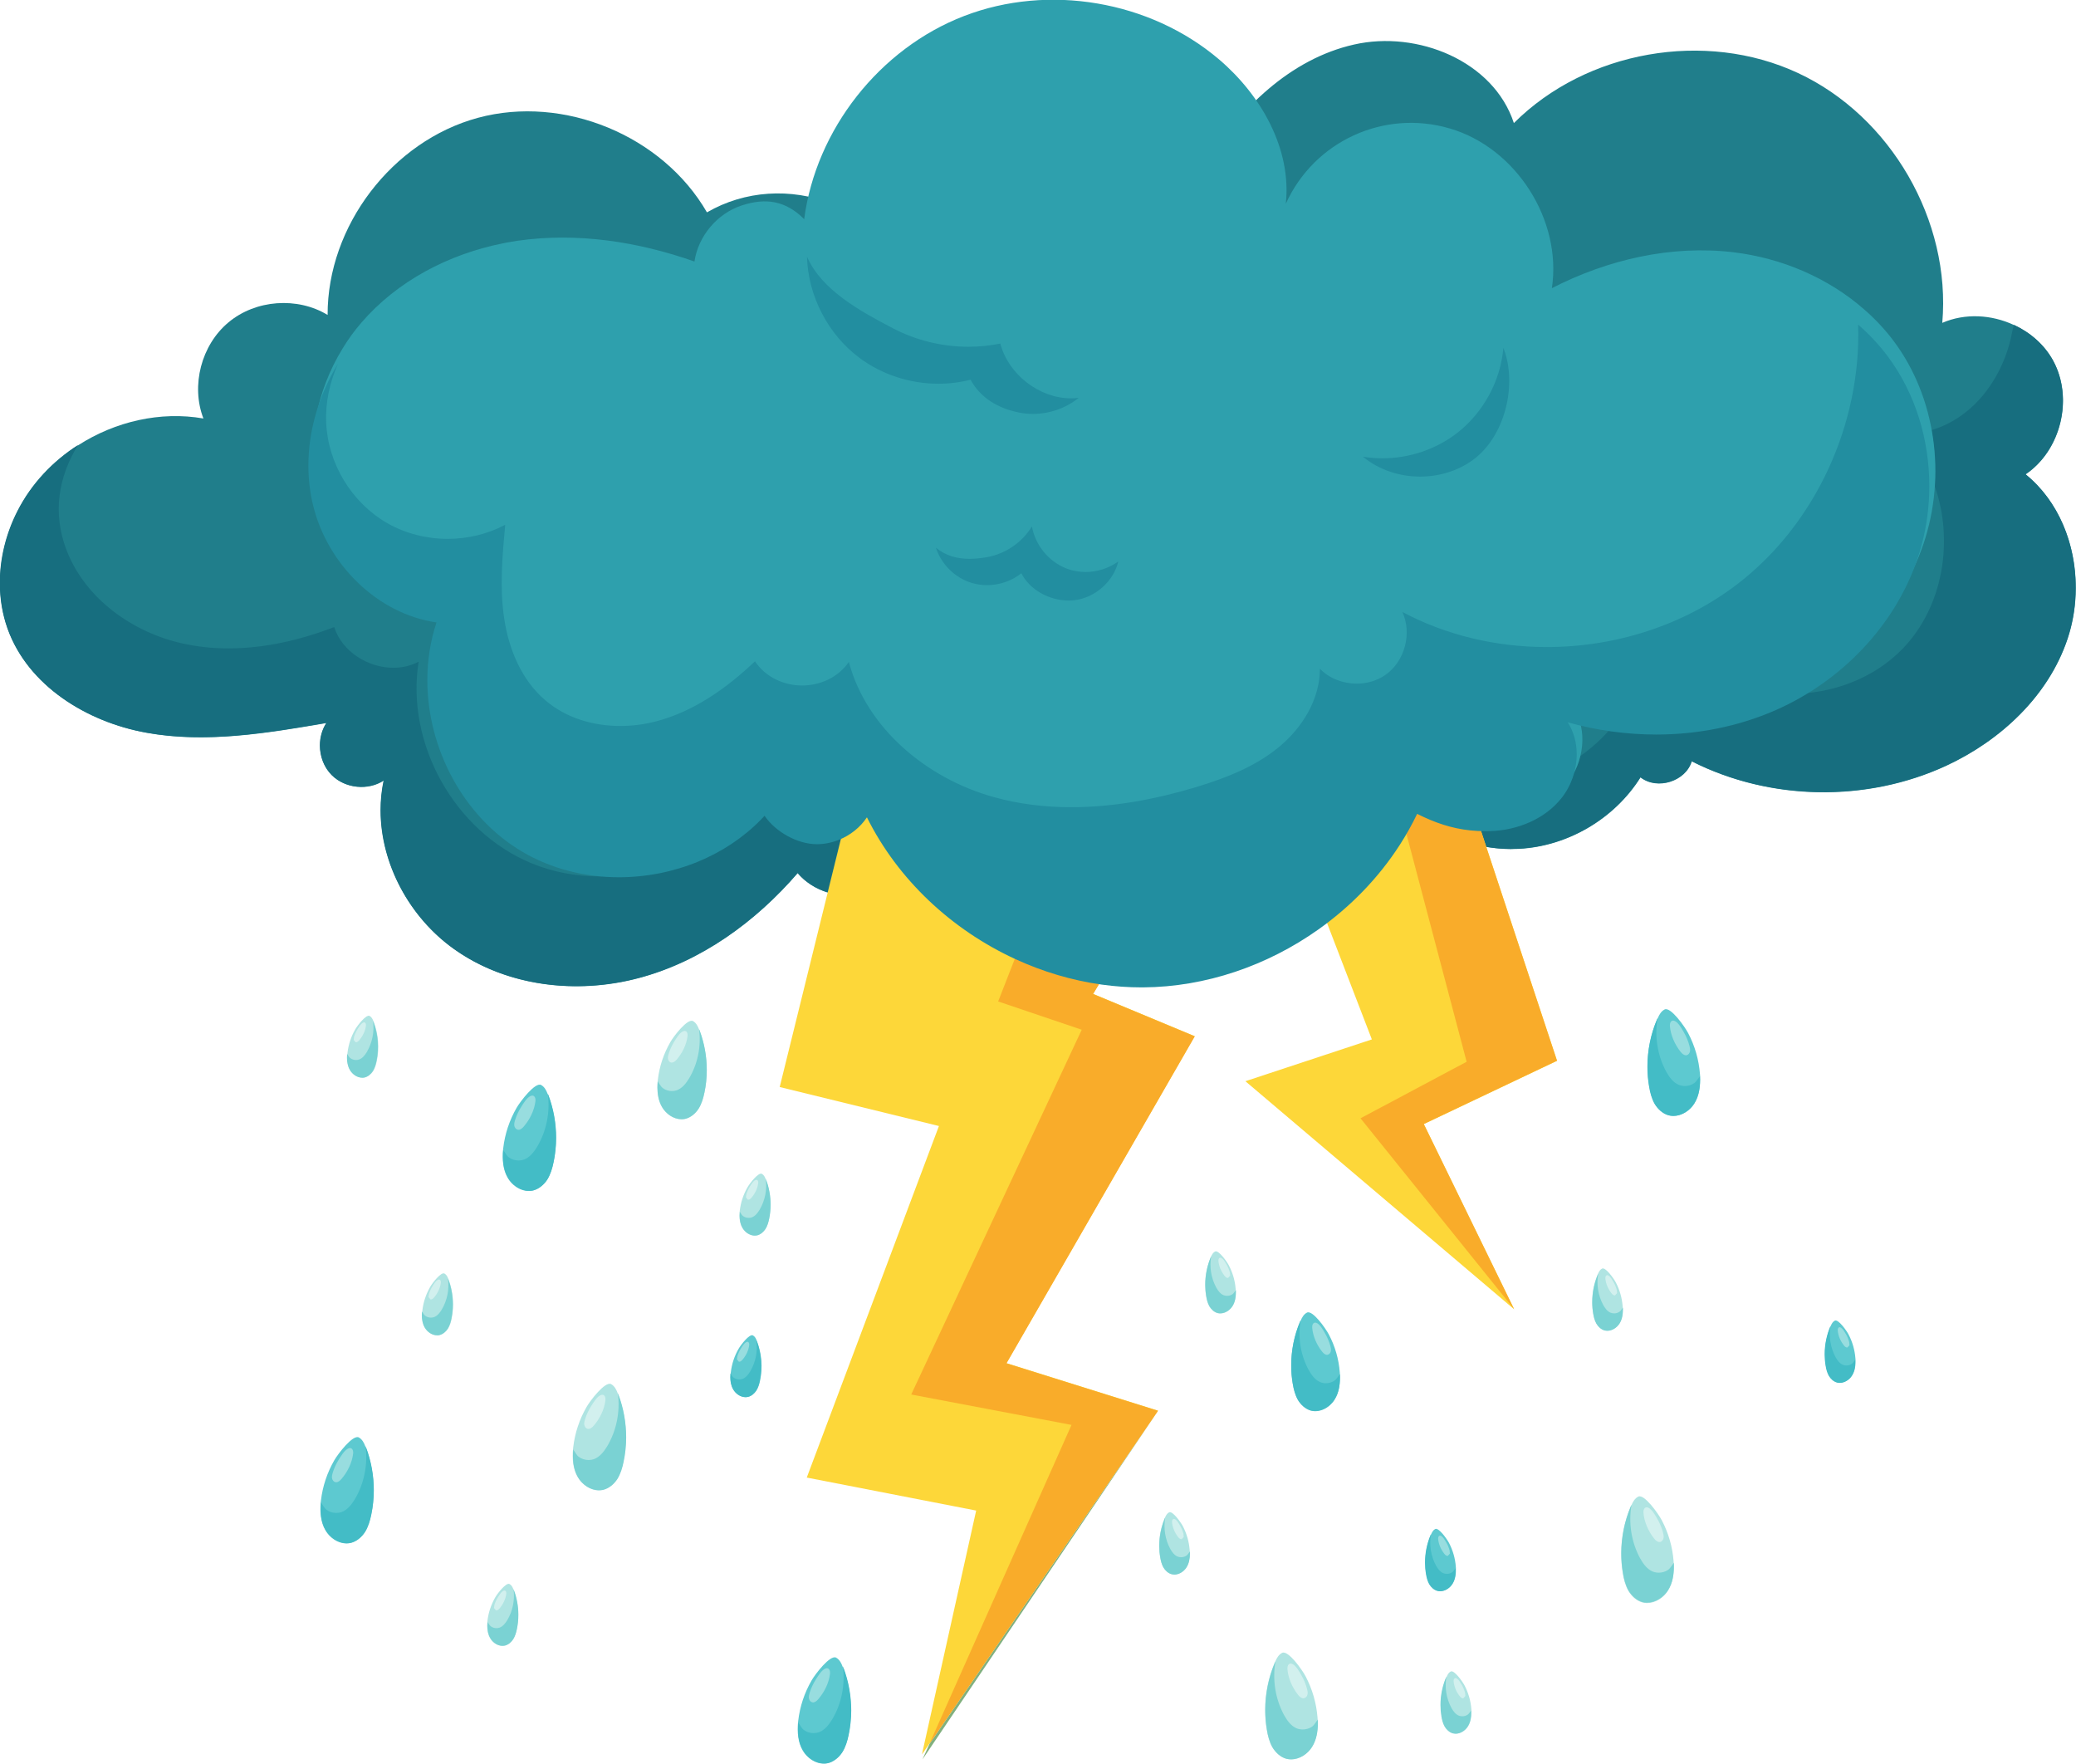 <?xml version="1.0" encoding="UTF-8"?>
<!-- Created with Inkscape (http://www.inkscape.org/) -->
<svg width="51.017mm" height="43.335mm" version="1.1" viewBox="0 0 51.017 43.335" xmlns="http://www.w3.org/2000/svg">
 <g transform="translate(-130.97 -103.19)">
  <g stroke-width=".035">
   <path d="m181.78 118.89c-0.469 1.403-1.643 2.497-2.986 3.119-1.956 0.902-4.323 0.863-6.249-0.11-0.15 0.495-0.851 0.713-1.259 0.393-0.639 1.018-1.787 1.694-2.986 1.756-1.021 0.054-1.999-0.334-2.76-1.001-0.551-0.486-1.23-0.752-1.841-1.168-0.529-0.362-1.026-0.772-1.482-1.222-0.138-0.135-0.274-0.277-0.407-0.421-1.131-1.233-1.985-2.723-2.443-4.332-0.829-2.896-0.374-6.133 1.222-8.689 0.848-1.36 2.089-2.576 3.653-2.93 1.561-0.356 3.433 0.404 3.931 1.929 1.782-1.779 4.702-2.293 6.982-1.23 2.282 1.063 3.764 3.631 3.546 6.139 0.56-0.243 1.213-0.204 1.764 0.054 0.401 0.186 0.746 0.486 0.959 0.873 0.506 0.922 0.198 2.208-0.676 2.797 1.151 0.933 1.502 2.641 1.032 4.043" fill="#207e8b"/>
   <path d="m168.11 124.05c-0.211 0-0.419-0.018-0.624-0.054l-0.253-0.764c0.123 0.013 0.25 0.02 0.381 0.02 0.037 0 0.074-7.9e-4 0.112-2e-3 0.664-0.02 1.34-0.291 1.753-0.812 0.155-0.195 0.266-0.427 0.325-0.67 0.376-0.264 0.707-0.589 0.968-0.961 0.343 0.045 0.689 0.067 1.035 0.067 1.015 0 2.027-0.196 2.954-0.606 0.022-0.01 0.044-0.019 0.066-0.03 0.048 2e-3 0.095 2e-3 0.143 2e-3 1.023 0 2.048-0.376 2.761-1.114 0.994-1.034 1.257-2.654 0.783-3.996 8e-3 -0.121 0.012-0.243 0.012-0.364 2.7e-4 -0.338-0.03-0.676-0.089-1.008 1.062-0.315 1.783-1.327 1.983-2.422 0.011-0.059 0.025-0.113 0.042-0.164 0.401 0.186 0.746 0.486 0.959 0.873 0.165 0.301 0.243 0.64 0.244 0.981 7.9e-4 0.706-0.331 1.419-0.92 1.815 0.821 0.665 1.235 1.724 1.234 2.785 0 0.427-0.067 0.855-0.202 1.258-0.469 1.403-1.643 2.497-2.986 3.119-0.939 0.433-1.973 0.649-3.007 0.649-1.12 0-2.241-0.254-3.242-0.76-0.102 0.335-0.456 0.544-0.801 0.544-0.164 0-0.326-0.047-0.458-0.15-0.639 1.018-1.787 1.694-2.986 1.756-0.063 4e-3 -0.126 5e-3 -0.188 5e-3" fill="#176e7f"/>
   <path d="m165.96 130.81 2.221 4.552-6.606-5.605 3.108-1.027-2.331-6.051 2.7-0.825 1.575-0.479 2.608 7.881-3.274 1.555" fill="#fdd739"/>
   <path d="m168.18 135.36-3.776-4.692 2.608-1.389-1.503-5.688c0.158-0.245 0.301-0.5 0.427-0.763 0.441 0.222 0.851 0.358 1.304 0.406l1.992 6.019-3.274 1.555 2.221 4.552" fill="#f9ac2a"/>
   <path d="m155.18 116.61c-0.129 1.507-0.443 2.879-0.918 4.233-0.268 0.764-0.585 1.522-0.948 2.296 0.217 0.696-0.117 1.522-0.755 1.873-0.641 0.351-1.515 0.188-1.985-0.368-1.033 1.198-2.374 2.173-3.904 2.579-1.53 0.409-3.252 0.207-4.54-0.712-1.29-0.918-2.055-2.594-1.726-4.142-0.387 0.255-0.952 0.197-1.279-0.132-0.329-0.329-0.385-0.894-0.129-1.281-1.464 0.251-2.966 0.504-4.428 0.239-1.464-0.263-2.905-1.155-3.407-2.552-0.336-0.938-0.209-2.012 0.246-2.898 0.338-0.662 0.862-1.218 1.488-1.617 0.904-0.58 2.014-0.84 3.074-0.655-0.312-0.811-0.051-1.807 0.616-2.362 0.667-0.558 1.693-0.633 2.436-0.182-7e-3 -2.185 1.588-4.274 3.694-4.844 2.107-0.57 4.538 0.434 5.628 2.323 0.933-0.541 2.061-0.606 3.064-0.217 1.539 0.602 2.684 1.988 3.264 3.534 0.58 1.544 0.651 3.239 0.509 4.886" fill="#207e8b"/>
   <path d="m145.13 127.42c-1.071 0-2.137-0.293-3.006-0.913-1.089-0.775-1.803-2.088-1.803-3.411 0-0.245 0.025-0.49 0.076-0.732-0.163 0.107-0.356 0.159-0.55 0.159-0.269 0-0.539-0.1-0.728-0.291-0.19-0.19-0.289-0.459-0.289-0.727 0-0.195 0.053-0.391 0.16-0.554-1.022 0.175-2.064 0.352-3.097 0.352-0.446 0-0.89-0.033-1.331-0.113-1.464-0.263-2.905-1.155-3.407-2.552-0.128-0.359-0.189-0.738-0.19-1.119-1e-3 -0.614 0.155-1.232 0.436-1.779 0.338-0.662 0.862-1.218 1.488-1.617-0.477 0.769-0.64 1.666-0.28 2.594 0.458 1.181 1.61 2.009 2.847 2.284 0.372 0.083 0.75 0.121 1.13 0.121 0.883 0 1.771-0.205 2.597-0.525 0.192 0.605 0.83 1.001 1.454 1.001 0.215 0 0.428-0.047 0.621-0.149-0.321 2.012 0.882 4.167 2.764 4.949 0.532 0.221 1.104 0.327 1.678 0.327 0.895 0 1.794-0.256 2.554-0.728 0.574-0.238 1.102-0.585 1.537-1.031 0.064 0.016 0.127 0.029 0.191 0.041 0.291 0.329 0.76 0.565 1.185 0.565h5e-3c0.185-1e-3 0.369-0.04 0.541-0.109l-0.408 1.653c-0.284-0.087-0.544-0.249-0.736-0.476-1.033 1.198-2.374 2.173-3.904 2.579-0.498 0.133-1.016 0.201-1.534 0.201" fill="#176e7f"/>
   <path d="m160.33 128.65-4.627 8.034 3.724 1.167-5.618 8.185-0.183 0.264 1.333-5.993-4.163-0.811 3.248-8.638-3.913-0.958 2.331-9.446 5.527 0.916 3.254 0.538-3.411 5.702 2.498 1.04" fill="#fdd739"/>
   <path d="m153.64 146.42 0.17-0.378 5.618-8.185-5.787 8.562" fill="#81b07e"/>
   <path d="m153.81 146.04 3.492-7.838-3.939-0.747 4.19-8.963-2.054-0.695s0.219-0.558 0.547-1.399c0.678 0.313 1.399 0.529 2.137 0.632l-0.35 0.585 2.498 1.04-4.627 8.034 3.724 1.167-5.618 8.185" fill="#f9ac2a"/>
   <path d="m178.24 116.55c-0.558 1.655-1.88 3.013-3.475 3.719-1.598 0.707-3.447 0.778-5.129 0.305 0.359 0.56 0.26 1.342-0.153 1.863-0.413 0.521-1.089 0.792-1.753 0.812-0.664 0.018-1.202-0.125-1.797-0.424-1.213 2.526-3.937 4.25-6.74 4.267-2.802 0.017-5.547-1.673-6.794-4.182-0.267 0.401-0.741 0.657-1.224 0.661-0.482 2e-3 -1.021-0.3-1.294-0.699-1.468 1.599-4.087 1.987-5.957 0.885-1.87-1.102-2.799-3.58-2.112-5.64-1.46-0.212-2.679-1.433-3.032-2.866-0.293-1.18-0.031-2.454 0.607-3.494 0.135-0.223 0.289-0.436 0.459-0.633 0.884-1.03 2.154-1.691 3.49-1.956l0.08-0.017c0.088-0.016 0.176-0.031 0.266-0.044 1.46-0.212 2.963 0.019 4.354 0.509 0.093-0.626 0.56-1.18 1.16-1.377 0.6-0.198 1.091-0.113 1.536 0.337 0.289-2.203 1.854-4.193 3.929-4.992 2.074-0.8 4.568-0.377 6.263 1.063 1.034 0.878 1.79 2.2 1.644 3.55 0.699-1.541 2.416-2.328 4.037-1.848 1.623 0.478 2.753 2.249 2.502 3.922 1.368-0.703 2.935-1.065 4.464-0.882 1.175 0.141 2.322 0.624 3.21 1.404 0.265 0.229 0.508 0.489 0.722 0.772 1.047 1.398 1.296 3.327 0.738 4.983" fill="#2ea0ad"/>
  </g>
  <g transform="matrix(.265 0 0 .265 12.846 36.327)" fill="#228ea0">
   <path transform="matrix(.133 0 0 -.133 0 666.67)" d="m4147.4 2427.1c-9.25 0-18.46 0.66-27.6 1.92-20.91 2.91-41.37 9.04-60.58 17.91-44.08 20.36-81.61 55.18-103.24 98.72-4.66-7.01-11.56-12.45-19.37-15.63-4.86-1.97-10.08-3.06-15.33-3.1h-0.13c-13.61 0-28.84 8.54-36.55 19.81-0.81-0.88-1.63-1.75-2.47-2.61-12.33-12.66-27.29-22.47-43.57-29.23-17.49-7.26-36.52-11.01-55.5-11.01-23.54 0-46.99 5.77-67.32 17.75-41.21 24.27-66.29 72.13-66.27 119.67 0 13.62 2.06 27.21 6.4 40.22-41.4 6.02-75.95 40.62-85.96 81.24-2.29 9.21-3.38 18.63-3.39 28.05-0.01 24.79 7.5 49.63 20.61 70.98-5.71-12.86-8.76-26.76-8.2-40.83 1.14-28.58 17.79-56.02 42.65-70.24 12.73-7.27 27.42-10.92 42.1-10.92 13.9 0 27.81 3.27 40.08 9.83-1.98-21.68-3.95-43.63-0.74-65.16 3.17-21.53 12.09-43 28.65-57.17 14.34-12.32 33.27-17.96 52.32-17.96 8.37 0 16.77 1.09 24.81 3.18 26.36 6.85 49.4 23.14 69.11 41.91 7.58-11.23 20.23-16.86 32.88-16.86 12.47 0 24.94 5.46 32.58 16.4 12.46-46.43 54.43-81.14 100.71-94.11 17.75-4.98 36.02-7.15 54.39-7.15 29.52 0 59.29 5.6 87.65 14.21 20.33 6.22 40.62 14.11 57.01 27.65 16.45 13.49 28.69 33.41 28.69 54.68 6.62-6.84 16.15-10.39 25.64-10.39 7.02 0 14.01 1.94 19.81 5.93 13.64 9.33 18.99 29 12.03 44.04 30.87-16.42 65.74-24.46 100.66-24.46 47.6 0 95.29 14.94 133.05 43.97 54.79 42.12 86.28 111.95 84.11 180.79 7.51-6.48 14.41-13.85 20.48-21.89 19.42-25.93 29.15-58.31 29.13-90.74 0-3.44-0.12-6.88-0.34-10.32-0.88-13.67-3.51-27.23-7.88-40.2-15.82-46.9-53.28-85.4-98.51-105.42-26.29-11.62-54.98-17.18-83.75-17.18-20.79 0-41.62 2.9-61.63 8.52 4.26-6.64 6.24-14.37 6.26-22.2 0.02-10.91-3.78-22.01-10.61-30.62-11.72-14.78-30.87-22.46-49.7-23.03-1.07-0.03-2.12-0.05-3.17-0.05-3.72 0-7.31 0.19-10.81 0.56-12.84 1.36-24.46 5.22-36.97 11.52-3.58-7.46-7.64-14.69-12.11-21.63-14.87-23.08-34.38-43.12-56.84-59.02-35.55-25.19-78.48-40.04-122.11-40.32-0.38-0.01-0.77-0.01-1.16-0.01"/>
   <path transform="matrix(.133 0 0 -.133 0 666.67)" d="m4071.7 2826.9c-3.19 0-6.39 0.3-9.54 0.93-14.41 2.87-26.93 9.99-33.91 22.93-7.32-1.89-14.86-2.82-22.41-2.82-19.74 0-39.52 6.34-55.31 18.21-21.83 16.42-35.6 43.09-36.35 70.4 10.19-23.46 37.6-38.32 60.29-50.13 16.07-8.37 34.2-12.7 52.32-12.7 7.45 0 14.9 0.73 22.2 2.22 5.61-21.52 27.17-38.18 49.25-38.18 1.79 0 3.59 0.11 5.38 0.34-8.93-7.26-20.43-11.2-31.92-11.2"/>
   <path transform="matrix(.133 0 0 -.133 0 666.67)" d="m4341.7 2783.2c-14.36 0-28.73 4.65-39.89 13.88 4.51-0.76 9.08-1.13 13.65-1.13 18.61 0 37.23 6.19 51.96 17.6 18.34 14.21 30.36 36.3 32.33 59.41 10.07-25.71 1.02-62.05-21.36-78.24-10.64-7.7-23.66-11.52-36.69-11.52"/>
   <path transform="matrix(.133 0 0 -.133 0 666.67)" d="m4096.6 2696.8c-13.26 0-27.01 7.29-32.96 19.02-6.71-5.4-15.33-8.3-23.93-8.3-3.56 0-7.13 0.5-10.55 1.52-11.66 3.49-21.36 12.98-25.09 24.58 6.95-5.71 14.92-7.75 23.42-7.75 3.9 0 7.91 0.43 11.98 1.13 12.94 2.21 24.76 10.27 31.56 21.5 2.23-12.83 11.41-24.22 23.47-29.13 4.45-1.81 9.19-2.68 13.92-2.68 8.1 0 16.2 2.56 22.85 7.38-3.44-14.09-16.25-25.39-30.65-27.04-1.33-0.16-2.67-0.23-4.02-0.23"/>
  </g>
  <g stroke-width=".035">
   <path d="m148.28 130.04c-0.028 0.138-0.069 0.275-0.143 0.394-0.076 0.117-0.191 0.216-0.325 0.249-0.226 0.05-0.462-0.092-0.576-0.295-0.107-0.186-0.122-0.412-0.104-0.625l5e-3 -0.048c0.038-0.323 0.143-0.635 0.305-0.917 0.081-0.143 0.424-0.592 0.559-0.518 0.076 0.043 0.117 0.122 0.147 0.203l0.013 0.028c0.183 0.485 0.226 1.024 0.119 1.53" fill="#afe4e2"/>
   <path d="m147.72 130.69c-0.195 0-0.385-0.13-0.483-0.305-0.083-0.144-0.11-0.311-0.111-0.479 0-0.049 2e-3 -0.098 6e-3 -0.146 0.043 0.059 0.079 0.132 0.125 0.165 0.064 0.049 0.144 0.074 0.225 0.074 0.042 0 0.084-7e-3 0.123-0.021 0.13-0.048 0.224-0.168 0.297-0.287 0.216-0.361 0.303-0.795 0.247-1.212l0.013 0.028c0.117 0.311 0.177 0.644 0.177 0.976-2.7e-4 0.186-0.019 0.372-0.058 0.554-0.028 0.138-0.069 0.275-0.143 0.394-0.076 0.117-0.191 0.216-0.325 0.249-0.031 7e-3 -0.062 0.01-0.093 0.01" fill="#7ad2d3"/>
   <path d="m147.48 129.3c-7e-3 0-0.013-7.9e-4 -0.02-2e-3 -0.041-0.01-0.068-0.05-0.074-0.091-7e-3 -0.041 4e-3 -0.083 0.016-0.123 0.034-0.11 0.083-0.215 0.145-0.313 0.048-0.075 0.117-0.191 0.198-0.235 0.019-0.01 0.036-0.015 0.051-0.015 0.054 0 0.078 0.064 0.07 0.126-0.024 0.21-0.129 0.418-0.266 0.578-0.032 0.037-0.074 0.074-0.121 0.074" fill="#d2f0ee"/>
   <path d="m149.87 133.14c-0.018 0.086-0.043 0.173-0.09 0.248-0.048 0.073-0.12 0.136-0.205 0.157-0.143 0.032-0.291-0.058-0.363-0.186-0.067-0.116-0.077-0.259-0.065-0.393l3e-3 -0.03c0.024-0.203 0.089-0.4 0.192-0.577 0.051-0.089 0.267-0.372 0.351-0.326 0.048 0.027 0.074 0.076 0.093 0.128l8e-3 0.018c0.115 0.305 0.142 0.644 0.075 0.962" fill="#afe4e2"/>
   <path d="m149.52 133.55c-0.123 0-0.242-0.082-0.304-0.192-0.052-0.09-0.07-0.195-0.07-0.301 0-0.031 1e-3 -0.062 4e-3 -0.092 0.027 0.037 0.049 0.083 0.078 0.104 0.04 0.03 0.091 0.046 0.141 0.046 0.026 0 0.053-4e-3 0.078-0.013 0.081-0.03 0.14-0.105 0.187-0.181 0.136-0.227 0.19-0.5 0.155-0.762l8e-3 0.018c0.074 0.195 0.111 0.405 0.111 0.614-2.6e-4 0.117-0.012 0.234-0.036 0.348-0.018 0.086-0.043 0.173-0.09 0.248-0.048 0.073-0.12 0.136-0.205 0.157-0.02 4e-3 -0.04 6e-3 -0.059 6e-3" fill="#7ad2d3"/>
   <path d="m149.36 132.67c-4e-3 0-8e-3 -2.6e-4 -0.012-1e-3l-0.047-0.058 0.01-0.077c0.021-0.069 0.053-0.136 0.091-0.197 0.03-0.047 0.074-0.12 0.125-0.148 0.012-6e-3 0.023-9e-3 0.032-9e-3 0.035 0 0.049 0.04 0.044 0.079-0.015 0.132-0.081 0.263-0.167 0.363-0.02 0.023-0.047 0.047-0.076 0.047" fill="#d2f0ee"/>
   <path d="m143.67 143.22c-0.018 0.086-0.043 0.173-0.09 0.248-0.048 0.074-0.12 0.136-0.205 0.157-0.142 0.032-0.291-0.058-0.363-0.186-0.067-0.117-0.076-0.259-0.066-0.393l3e-3 -0.031c0.024-0.203 0.09-0.399 0.192-0.577 0.051-0.09 0.267-0.372 0.352-0.326 0.048 0.027 0.073 0.076 0.093 0.128l8e-3 0.018c0.115 0.305 0.142 0.644 0.075 0.962" fill="#afe4e2"/>
   <path d="m143.32 143.63c-0.122 0-0.242-0.082-0.303-0.192-0.052-0.09-0.069-0.196-0.07-0.301 0-0.031 1e-3 -0.062 4e-3 -0.092 0.027 0.036 0.05 0.083 0.078 0.104 0.04 0.031 0.091 0.047 0.141 0.047 0.026 0 0.053-4e-3 0.078-0.013 0.082-0.031 0.14-0.106 0.187-0.181 0.136-0.227 0.19-0.5 0.155-0.762l8e-3 0.018c0.074 0.195 0.111 0.405 0.111 0.613 0 0.117-0.012 0.234-0.036 0.348-0.018 0.086-0.043 0.172-0.09 0.248-0.048 0.074-0.12 0.136-0.205 0.157-0.02 4e-3 -0.04 6e-3 -0.059 6e-3" fill="#7ad2d3"/>
   <path d="m143.17 142.76c-4e-3 0-8e-3 -2.7e-4 -0.013-1e-3l-0.047-0.057 0.01-0.077c0.021-0.069 0.052-0.135 0.091-0.196 0.031-0.047 0.074-0.12 0.125-0.148 0.012-7e-3 0.023-0.01 0.032-0.01 0.034 0 0.049 0.04 0.044 0.079-0.015 0.132-0.082 0.263-0.167 0.363-0.02 0.023-0.047 0.047-0.076 0.047" fill="#d2f0ee"/>
   <path d="m140.23 129.26c-0.017 0.086-0.043 0.172-0.089 0.248-0.048 0.073-0.12 0.136-0.205 0.157-0.142 0.032-0.291-0.058-0.363-0.186-0.067-0.117-0.077-0.259-0.066-0.393l3e-3 -0.03c0.024-0.203 0.089-0.4 0.192-0.577 0.051-0.09 0.267-0.372 0.352-0.326 0.048 0.028 0.073 0.077 0.093 0.128l8e-3 0.018c0.115 0.305 0.142 0.644 0.075 0.962" fill="#afe4e2"/>
   <path d="m139.87 129.67c-0.123 0-0.242-0.082-0.304-0.192-0.052-0.09-0.07-0.196-0.07-0.301 0-0.031 1e-3 -0.062 4e-3 -0.092 0.027 0.037 0.049 0.083 0.078 0.104 0.04 0.031 0.091 0.047 0.141 0.047 0.026 0 0.053-4e-3 0.077-0.013 0.082-0.03 0.141-0.105 0.187-0.181 0.135-0.227 0.19-0.5 0.155-0.762l8e-3 0.018c0.074 0.195 0.111 0.405 0.111 0.613 0 0.117-0.012 0.234-0.036 0.349-0.017 0.086-0.043 0.173-0.089 0.248-0.048 0.073-0.12 0.136-0.205 0.157-0.019 4e-3 -0.039 6e-3 -0.059 6e-3" fill="#7ad2d3"/>
   <path d="m139.72 128.8c-4e-3 0-8e-3 -2.6e-4 -0.012-1e-3l-0.047-0.057 0.01-0.077c0.021-0.069 0.053-0.135 0.091-0.196 0.031-0.047 0.074-0.12 0.125-0.148 0.012-7e-3 0.023-0.01 0.032-0.01 0.034 0 0.049 0.04 0.044 0.079-0.015 0.132-0.081 0.264-0.167 0.363-0.02 0.023-0.047 0.047-0.076 0.047" fill="#d2f0ee"/>
   <path d="m142.07 135.59c-0.017 0.086-0.043 0.173-0.09 0.248-0.048 0.073-0.12 0.135-0.205 0.156-0.142 0.032-0.291-0.058-0.363-0.185-0.067-0.117-0.077-0.259-0.065-0.393l3e-3 -0.03c0.024-0.203 0.09-0.399 0.192-0.577 0.051-0.09 0.267-0.373 0.351-0.326 0.048 0.027 0.074 0.076 0.093 0.128l8e-3 0.018c0.115 0.305 0.142 0.644 0.075 0.962" fill="#afe4e2"/>
   <path d="m141.71 136c-0.123 0-0.242-0.082-0.304-0.192-0.052-0.09-0.07-0.196-0.07-0.301 0-0.031 1e-3 -0.062 4e-3 -0.092 0.027 0.037 0.049 0.083 0.078 0.104 0.04 0.031 0.091 0.047 0.141 0.047 0.026 0 0.053-4e-3 0.078-0.013 0.082-0.03 0.141-0.105 0.187-0.181 0.136-0.227 0.19-0.5 0.155-0.762l8e-3 0.018c0.074 0.195 0.111 0.405 0.111 0.614 0 0.117-0.012 0.234-0.036 0.349-0.017 0.086-0.043 0.172-0.09 0.248-0.048 0.073-0.12 0.135-0.205 0.156-0.019 5e-3 -0.04 7e-3 -0.059 7e-3" fill="#7ad2d3"/>
   <path d="m141.56 135.12c-4e-3 0-8e-3 -8e-4 -0.012-2e-3l-0.047-0.057 0.01-0.077c0.021-0.069 0.053-0.135 0.091-0.196 0.03-0.048 0.074-0.12 0.124-0.148 0.012-7e-3 0.023-0.01 0.033-0.01 0.034 0 0.049 0.04 0.044 0.079-0.015 0.132-0.081 0.264-0.167 0.363-0.02 0.023-0.047 0.047-0.076 0.047" fill="#d2f0ee"/>
   <path d="m149.65 137.11c-0.018 0.086-0.043 0.173-0.09 0.248-0.048 0.073-0.12 0.136-0.205 0.156-0.143 0.032-0.291-0.058-0.363-0.185-0.067-0.116-0.077-0.259-0.065-0.393l3e-3 -0.03c0.024-0.203 0.089-0.4 0.192-0.577 0.051-0.09 0.267-0.373 0.352-0.326 0.048 0.027 0.074 0.077 0.092 0.128l8e-3 0.017c0.115 0.305 0.142 0.645 0.075 0.962" fill="#5dc9d0"/>
   <path d="m149.29 137.52c-0.123 0-0.242-0.082-0.304-0.192-0.052-0.09-0.07-0.195-0.07-0.301 0-0.031 1e-3 -0.062 4e-3 -0.092 0.027 0.037 0.049 0.083 0.078 0.104 0.04 0.03 0.091 0.046 0.141 0.046 0.026 0 0.053-4e-3 0.078-0.013 0.081-0.03 0.14-0.105 0.187-0.181 0.136-0.227 0.19-0.5 0.155-0.762l8e-3 0.017c0.074 0.196 0.111 0.405 0.111 0.614-2.6e-4 0.117-0.012 0.234-0.036 0.349-0.018 0.086-0.043 0.172-0.09 0.248-0.048 0.073-0.12 0.136-0.205 0.156-0.02 5e-3 -0.04 7e-3 -0.059 7e-3" fill="#43bcc6"/>
   <path d="m149.14 136.65c-4e-3 0-8e-3 -2.6e-4 -0.013-1e-3l-0.047-0.057 0.01-0.077c0.021-0.069 0.053-0.135 0.091-0.197 0.03-0.048 0.074-0.12 0.125-0.148 0.012-7e-3 0.023-0.01 0.032-0.01 0.034 0 0.049 0.04 0.044 0.079-0.015 0.132-0.081 0.264-0.167 0.363-0.02 0.023-0.047 0.047-0.076 0.047" fill="#98dddf"/>
   <path d="m144.57 131.75c-0.03 0.148-0.074 0.296-0.153 0.425-0.082 0.126-0.206 0.233-0.351 0.269-0.244 0.055-0.499-0.099-0.623-0.319-0.115-0.2-0.132-0.444-0.112-0.674l6e-3 -0.052c0.041-0.348 0.153-0.685 0.329-0.99 0.088-0.153 0.458-0.639 0.603-0.559 0.083 0.047 0.126 0.132 0.159 0.219l0.014 0.03c0.198 0.524 0.244 1.105 0.129 1.651" fill="#5dc9d0"/>
   <path d="m143.97 132.45c-0.211 0-0.415-0.14-0.521-0.329-0.089-0.155-0.119-0.335-0.119-0.516-2.6e-4 -0.053 2e-3 -0.106 7e-3 -0.158 0.047 0.064 0.085 0.143 0.134 0.178 0.068 0.053 0.155 0.08 0.242 0.08 0.045 0 0.09-7e-3 0.133-0.022 0.14-0.052 0.242-0.181 0.321-0.31 0.233-0.389 0.326-0.858 0.265-1.308l0.014 0.03c0.127 0.335 0.191 0.695 0.191 1.053-2.6e-4 0.201-0.021 0.402-0.062 0.598-0.03 0.148-0.074 0.296-0.153 0.425-0.082 0.126-0.206 0.233-0.351 0.269-0.034 7e-3 -0.067 0.011-0.101 0.011" fill="#43bcc6"/>
   <path d="m143.71 130.95c-7e-3 0-0.014-1e-3 -0.021-3e-3 -0.044-0.011-0.073-0.054-0.08-0.098-7e-3 -0.044 4e-3 -0.09 0.017-0.132 0.037-0.119 0.09-0.232 0.157-0.337 0.052-0.082 0.127-0.206 0.214-0.254 0.021-0.011 0.039-0.016 0.055-0.016 0.059 0 0.084 0.068 0.076 0.136-0.026 0.227-0.139 0.452-0.286 0.624-0.034 0.04-0.08 0.081-0.131 0.081" fill="#98dddf"/>
   <path d="m140.09 140.41c-0.03 0.148-0.074 0.296-0.153 0.425-0.082 0.126-0.206 0.233-0.351 0.268-0.244 0.055-0.499-0.099-0.623-0.318-0.115-0.2-0.132-0.444-0.112-0.674l6e-3 -0.052c0.041-0.348 0.153-0.685 0.329-0.99 0.088-0.153 0.458-0.639 0.603-0.559 0.083 0.047 0.126 0.132 0.159 0.219l0.013 0.03c0.198 0.524 0.244 1.105 0.129 1.651" fill="#5dc9d0"/>
   <path d="m139.49 141.11c-0.211 0-0.415-0.14-0.521-0.329-0.089-0.155-0.119-0.336-0.119-0.516 0-0.053 3e-3 -0.106 7e-3 -0.158 0.047 0.063 0.085 0.142 0.134 0.178 0.069 0.053 0.155 0.08 0.242 0.08 0.045 0 0.09-7e-3 0.133-0.022 0.14-0.052 0.242-0.181 0.321-0.31 0.233-0.389 0.326-0.858 0.266-1.308l0.013 0.03c0.127 0.335 0.191 0.695 0.191 1.053-2.6e-4 0.201-0.021 0.402-0.062 0.598-0.03 0.148-0.074 0.296-0.153 0.425-0.082 0.126-0.206 0.233-0.351 0.268-0.034 8e-3 -0.067 0.011-0.101 0.011" fill="#43bcc6"/>
   <path d="m139.23 139.61c-7e-3 0-0.014-7.9e-4 -0.021-2e-3 -0.044-0.011-0.073-0.054-0.08-0.098-7e-3 -0.044 4e-3 -0.09 0.017-0.132 0.037-0.119 0.09-0.232 0.157-0.337 0.052-0.082 0.127-0.206 0.214-0.254 0.021-0.011 0.039-0.016 0.055-0.016 0.059 0 0.084 0.068 0.076 0.136-0.026 0.226-0.139 0.452-0.286 0.623-0.034 0.04-0.08 0.081-0.131 0.081" fill="#98dddf"/>
   <path d="m146.29 139.1c-0.03 0.148-0.074 0.296-0.153 0.425-0.082 0.126-0.206 0.233-0.351 0.268-0.244 0.055-0.499-0.098-0.623-0.318-0.115-0.2-0.132-0.444-0.112-0.674l6e-3 -0.052c0.041-0.349 0.153-0.686 0.329-0.99 0.088-0.154 0.458-0.639 0.603-0.559 0.083 0.047 0.126 0.132 0.159 0.219l0.013 0.03c0.198 0.524 0.244 1.105 0.129 1.651" fill="#afe4e2"/>
   <path d="m145.69 139.81c-0.211 0-0.414-0.14-0.521-0.329-0.089-0.155-0.119-0.336-0.119-0.516 0-0.053 3e-3 -0.106 7e-3 -0.158 0.047 0.063 0.085 0.143 0.134 0.178 0.069 0.052 0.156 0.08 0.243 0.08 0.045 0 0.09-7e-3 0.133-0.022 0.14-0.053 0.242-0.181 0.321-0.31 0.233-0.389 0.326-0.858 0.266-1.308l0.013 0.03c0.127 0.335 0.191 0.695 0.191 1.053-2.7e-4 0.201-0.021 0.402-0.062 0.598-0.03 0.148-0.074 0.296-0.153 0.425-0.082 0.126-0.206 0.233-0.351 0.268-0.034 8e-3 -0.068 0.011-0.101 0.011" fill="#7ad2d3"/>
   <path d="m145.43 138.3c-7e-3 0-0.014-8e-4 -0.021-2e-3 -0.044-0.011-0.073-0.054-0.08-0.098-7e-3 -0.044 4e-3 -0.089 0.017-0.132 0.037-0.119 0.09-0.232 0.157-0.337 0.052-0.082 0.127-0.206 0.214-0.254 0.021-0.011 0.039-0.016 0.055-0.016 0.059 0 0.084 0.068 0.076 0.136-0.026 0.226-0.139 0.452-0.286 0.623-0.034 0.04-0.08 0.081-0.131 0.081" fill="#d2f0ee"/>
   <path d="m151.82 145.82c-0.03 0.148-0.074 0.296-0.154 0.425-0.082 0.126-0.206 0.233-0.351 0.269-0.244 0.055-0.499-0.099-0.622-0.318-0.115-0.2-0.132-0.444-0.113-0.674l6e-3 -0.052c0.041-0.349 0.153-0.686 0.329-0.99 0.088-0.154 0.458-0.639 0.603-0.559 0.083 0.047 0.126 0.132 0.159 0.219l0.014 0.03c0.197 0.524 0.244 1.105 0.129 1.651" fill="#5dc9d0"/>
   <path d="m151.22 146.52c-0.211 0-0.414-0.14-0.521-0.329-0.089-0.155-0.119-0.336-0.119-0.516 0-0.053 2e-3 -0.106 7e-3 -0.158 0.047 0.063 0.085 0.143 0.134 0.178 0.069 0.053 0.156 0.08 0.243 0.08 0.045 0 0.09-7e-3 0.133-0.022 0.14-0.052 0.241-0.181 0.321-0.31 0.233-0.389 0.326-0.858 0.266-1.308l0.014 0.03c0.126 0.335 0.191 0.695 0.191 1.053 0 0.201-0.021 0.402-0.062 0.598-0.03 0.148-0.074 0.296-0.154 0.425-0.082 0.126-0.206 0.233-0.351 0.269-0.034 7e-3 -0.067 0.011-0.101 0.011" fill="#43bcc6"/>
   <path d="m150.95 145.02c-7e-3 0-0.014-8e-4 -0.021-2e-3 -0.043-0.011-0.073-0.054-0.08-0.098-7e-3 -0.044 4e-3 -0.089 0.017-0.132 0.036-0.119 0.089-0.232 0.157-0.337 0.052-0.082 0.126-0.206 0.213-0.254 0.021-0.011 0.039-0.016 0.055-0.016 0.059 0 0.084 0.068 0.076 0.136-0.026 0.226-0.139 0.452-0.287 0.623-0.034 0.04-0.08 0.081-0.131 0.081" fill="#98dddf"/>
   <path d="m162.74 137.19c0.022 0.138 0.058 0.277 0.126 0.399 0.072 0.12 0.182 0.223 0.315 0.262 0.224 0.06 0.466-0.073 0.588-0.272 0.114-0.181 0.138-0.406 0.129-0.62l-3e-3 -0.048c-0.025-0.324-0.116-0.641-0.268-0.929-0.075-0.145-0.4-0.609-0.538-0.54-0.078 0.04-0.122 0.117-0.155 0.197l-0.014 0.028c-0.203 0.478-0.267 1.014-0.181 1.524" fill="#5dc9d0"/>
   <path d="m163.29 137.86c-0.037 0-0.074-5e-3 -0.111-0.015-0.133-0.039-0.244-0.142-0.315-0.262-0.068-0.122-0.104-0.261-0.126-0.399-0.025-0.147-0.037-0.297-0.037-0.447 0-0.368 0.074-0.738 0.218-1.077l0.014-0.028c-0.073 0.414-4e-3 0.852 0.197 1.221 0.069 0.122 0.158 0.246 0.286 0.299 0.044 0.017 0.091 0.026 0.138 0.026 0.075 0 0.151-0.022 0.212-0.065 0.047-0.031 0.085-0.103 0.131-0.16 1e-3 0.026 2e-3 0.054 2e-3 0.08 0 0.189-0.031 0.382-0.131 0.54-0.102 0.166-0.288 0.286-0.477 0.286" fill="#43bcc6"/>
   <path d="m163.58 136.48c-0.048 0-0.09-0.041-0.121-0.08-0.13-0.164-0.226-0.377-0.242-0.588-5e-3 -0.061 0.02-0.123 0.073-0.123 0.015 0 0.033 5e-3 0.053 0.017 0.079 0.048 0.143 0.165 0.188 0.243 0.058 0.1 0.103 0.207 0.133 0.318 0.011 0.041 0.019 0.083 0.011 0.123-8e-3 0.041-0.037 0.08-0.078 0.088-6e-3 1e-3 -0.011 2e-3 -0.017 2e-3" fill="#98dddf"/>
   <path d="m160.61 135.04c0.014 0.087 0.036 0.174 0.079 0.251 0.045 0.075 0.114 0.14 0.198 0.165 0.141 0.037 0.293-0.046 0.37-0.171 0.072-0.114 0.087-0.255 0.081-0.39l-2e-3 -0.03c-0.015-0.204-0.073-0.403-0.168-0.584-0.048-0.092-0.252-0.383-0.338-0.34-0.049 0.025-0.076 0.074-0.098 0.124l-8e-3 0.017c-0.127 0.301-0.168 0.638-0.114 0.958" fill="#afe4e2"/>
   <path d="m160.96 135.46c-0.023 0-0.047-3e-3 -0.07-9e-3 -0.084-0.024-0.153-0.09-0.198-0.165-0.043-0.077-0.065-0.164-0.079-0.251-0.016-0.093-0.024-0.187-0.024-0.281 0-0.232 0.047-0.464 0.137-0.678l8e-3 -0.017c-0.045 0.261-2e-3 0.536 0.125 0.768 0.043 0.077 0.099 0.155 0.18 0.188 0.028 0.011 0.057 0.016 0.086 0.016 0.048 0 0.095-0.014 0.134-0.041 0.03-0.02 0.054-0.065 0.082-0.101 7.9e-4 0.017 1e-3 0.034 1e-3 0.051 0 0.119-0.02 0.24-0.082 0.339-0.064 0.104-0.181 0.18-0.3 0.18" fill="#7ad2d3"/>
   <path d="m161.14 134.59c-0.03 0-0.057-0.025-0.076-0.05-0.082-0.103-0.142-0.237-0.152-0.37-3e-3 -0.039 0.013-0.077 0.046-0.077 0.01 0 0.021 3e-3 0.034 0.011 0.05 0.03 0.09 0.104 0.119 0.153 0.036 0.063 0.065 0.13 0.083 0.2l7e-3 0.077-0.049 0.055c-4e-3 7.9e-4 -7e-3 1e-3 -0.01 1e-3" fill="#d2f0ee"/>
   <path d="m166.4 145.36c0.014 0.087 0.036 0.174 0.08 0.251 0.045 0.075 0.114 0.141 0.198 0.165 0.141 0.038 0.293-0.046 0.37-0.17 0.072-0.114 0.087-0.256 0.082-0.391l-2e-3 -0.03c-0.016-0.204-0.073-0.403-0.169-0.584-0.048-0.092-0.252-0.383-0.338-0.34-0.049 0.025-0.077 0.074-0.098 0.124l-9e-3 0.017c-0.127 0.3-0.168 0.637-0.114 0.958" fill="#afe4e2"/>
   <path d="m166.74 145.79c-0.023 0-0.047-3e-3 -0.07-9e-3 -0.084-0.024-0.153-0.09-0.198-0.165-0.043-0.077-0.066-0.164-0.08-0.251-0.015-0.093-0.023-0.187-0.023-0.281 0-0.232 0.047-0.464 0.137-0.677l9e-3 -0.017c-0.046 0.26-2e-3 0.535 0.124 0.768 0.043 0.077 0.1 0.154 0.18 0.188 0.028 0.011 0.058 0.016 0.087 0.016 0.048 0 0.095-0.014 0.133-0.041 0.03-0.02 0.054-0.065 0.083-0.101 7.9e-4 0.016 1e-3 0.032 1e-3 0.048 0 0.12-0.019 0.242-0.083 0.343-0.065 0.104-0.181 0.18-0.3 0.18" fill="#7ad2d3"/>
   <path d="m166.92 144.92c-0.03 0-0.057-0.025-0.076-0.05-0.082-0.103-0.143-0.237-0.152-0.37-3e-3 -0.038 0.013-0.077 0.046-0.077 0.01 0 0.021 3e-3 0.034 0.011 0.049 0.03 0.09 0.104 0.119 0.152 0.036 0.063 0.065 0.13 0.083 0.2l7e-3 0.077-0.049 0.055c-4e-3 8e-4 -7e-3 1e-3 -0.011 1e-3" fill="#d2f0ee"/>
   <path d="m175.84 136.74c0.014 0.087 0.036 0.174 0.079 0.251 0.045 0.075 0.115 0.14 0.198 0.165 0.141 0.038 0.293-0.045 0.37-0.171 0.072-0.114 0.087-0.255 0.081-0.39l-2e-3 -0.031c-0.016-0.204-0.073-0.403-0.168-0.584-0.047-0.091-0.252-0.383-0.338-0.34-0.049 0.025-0.076 0.074-0.098 0.124l-8e-3 0.017c-0.127 0.301-0.168 0.638-0.114 0.958" fill="#5dc9d0"/>
   <path d="m176.18 137.17c-0.023 0-0.047-3e-3 -0.07-9e-3 -0.084-0.024-0.153-0.089-0.198-0.165-0.043-0.077-0.065-0.164-0.079-0.251-0.016-0.092-0.023-0.187-0.023-0.281 0-0.231 0.047-0.464 0.137-0.677l8e-3 -0.017c-0.046 0.261-2e-3 0.536 0.124 0.768 0.043 0.077 0.1 0.155 0.18 0.188 0.028 0.011 0.058 0.016 0.087 0.016 0.048 0 0.095-0.014 0.133-0.041 0.029-0.02 0.054-0.065 0.082-0.101 8e-4 0.017 1e-3 0.034 1e-3 0.051 0 0.119-0.02 0.24-0.082 0.339-0.065 0.104-0.181 0.18-0.3 0.18" fill="#43bcc6"/>
   <path d="m176.36 136.3c-0.03 0-0.057-0.025-0.076-0.05-0.082-0.103-0.143-0.237-0.152-0.37-3e-3 -0.039 0.013-0.078 0.046-0.078 0.01 0 0.021 3e-3 0.033 0.011 0.05 0.03 0.09 0.104 0.119 0.153 0.037 0.062 0.065 0.13 0.083 0.2l7e-3 0.078-0.049 0.055c-4e-3 7.9e-4 -7e-3 1e-3 -0.01 1e-3" fill="#98dddf"/>
   <path d="m170.12 135.46c0.014 0.087 0.036 0.174 0.079 0.251 0.045 0.075 0.114 0.14 0.198 0.165 0.141 0.037 0.293-0.046 0.37-0.171 0.072-0.114 0.087-0.255 0.081-0.39l-2e-3 -0.03c-0.016-0.204-0.073-0.403-0.168-0.584-0.047-0.092-0.252-0.383-0.338-0.34-0.049 0.025-0.076 0.074-0.098 0.124l-8e-3 0.017c-0.127 0.301-0.168 0.638-0.114 0.958" fill="#afe4e2"/>
   <path d="m170.47 135.89c-0.023 0-0.047-3e-3 -0.07-9e-3 -0.084-0.024-0.153-0.089-0.198-0.165-0.043-0.077-0.065-0.164-0.079-0.251-0.016-0.092-0.024-0.187-0.023-0.281 0-0.232 0.047-0.464 0.137-0.678l8e-3 -0.017c-0.046 0.26-2e-3 0.536 0.125 0.768 0.043 0.077 0.099 0.155 0.18 0.188 0.028 0.011 0.057 0.017 0.087 0.017 0.047 0 0.095-0.014 0.133-0.041 0.03-0.019 0.054-0.065 0.082-0.101 7.9e-4 0.017 1e-3 0.034 1e-3 0.051 0 0.119-0.02 0.24-0.082 0.339-0.065 0.104-0.181 0.18-0.3 0.18" fill="#7ad2d3"/>
   <path d="m170.65 135.02c-0.03 0-0.056-0.025-0.076-0.05-0.082-0.103-0.143-0.237-0.153-0.37-3e-3 -0.039 0.013-0.077 0.046-0.077 0.01 0 0.021 3e-3 0.033 0.011 0.05 0.03 0.09 0.104 0.119 0.153 0.037 0.063 0.065 0.13 0.083 0.2l7e-3 0.077-0.049 0.055c-4e-3 8e-4 -7e-3 1e-3 -0.011 1e-3" fill="#d2f0ee"/>
   <path d="m159.48 141.45c0.014 0.087 0.036 0.174 0.079 0.251 0.045 0.075 0.115 0.14 0.198 0.164 0.141 0.038 0.293-0.045 0.37-0.17 0.072-0.114 0.087-0.256 0.081-0.39l-2e-3 -0.03c-0.016-0.204-0.073-0.403-0.168-0.585-0.048-0.091-0.252-0.383-0.338-0.34-0.049 0.025-0.076 0.074-0.098 0.124l-9e-3 0.017c-0.127 0.3-0.168 0.637-0.114 0.958" fill="#afe4e2"/>
   <path d="m159.83 141.88c-0.024 0-0.047-3e-3 -0.07-9e-3 -0.084-0.024-0.153-0.089-0.198-0.164-0.043-0.077-0.065-0.164-0.079-0.251-0.016-0.093-0.024-0.187-0.024-0.281 0-0.232 0.047-0.464 0.137-0.677l9e-3 -0.017c-0.046 0.26-2e-3 0.536 0.124 0.768 0.043 0.077 0.099 0.154 0.18 0.188 0.028 0.011 0.058 0.016 0.087 0.016 0.047 0 0.095-0.014 0.133-0.041 0.03-0.02 0.054-0.065 0.082-0.101 7.9e-4 0.017 1e-3 0.034 1e-3 0.05 0 0.119-0.019 0.24-0.082 0.34-0.064 0.104-0.181 0.18-0.3 0.18" fill="#7ad2d3"/>
   <path d="m160 141.01c-0.03 0-0.057-0.026-0.076-0.05-0.082-0.103-0.142-0.237-0.152-0.37-3e-3 -0.039 0.013-0.078 0.045-0.078 0.01 0 0.021 4e-3 0.034 0.011 0.05 0.03 0.09 0.104 0.119 0.153 0.037 0.062 0.065 0.13 0.083 0.2l7e-3 0.078-0.049 0.055c-4e-3 7.9e-4 -7e-3 1e-3 -0.01 1e-3" fill="#d2f0ee"/>
   <path d="m166.02 141.86c0.014 0.087 0.036 0.174 0.079 0.251 0.045 0.075 0.115 0.14 0.198 0.164 0.141 0.038 0.293-0.046 0.37-0.17 0.072-0.114 0.087-0.256 0.081-0.39l-2e-3 -0.03c-0.015-0.204-0.073-0.403-0.168-0.585-0.048-0.091-0.252-0.383-0.338-0.34-0.049 0.025-0.076 0.074-0.098 0.124l-9e-3 0.017c-0.127 0.3-0.168 0.638-0.114 0.958" fill="#5dc9d0"/>
   <path d="m166.36 142.29c-0.023 0-0.047-3e-3 -0.07-9e-3 -0.084-0.024-0.153-0.089-0.198-0.164-0.043-0.077-0.065-0.164-0.079-0.251-0.016-0.093-0.024-0.187-0.024-0.281 0-0.232 0.047-0.464 0.137-0.678l9e-3 -0.017c-0.045 0.26-2e-3 0.536 0.124 0.768 0.043 0.077 0.099 0.154 0.18 0.188 0.028 0.011 0.057 0.016 0.087 0.016 0.048 0 0.095-0.014 0.133-0.041 0.03-0.02 0.054-0.065 0.082-0.101 7.9e-4 0.017 1e-3 0.034 1e-3 0.05 2.7e-4 0.119-0.019 0.24-0.082 0.34-0.064 0.104-0.181 0.18-0.3 0.18" fill="#43bcc6"/>
   <path d="m166.54 141.42c-0.03 0-0.057-0.025-0.076-0.05-0.082-0.103-0.142-0.237-0.152-0.37-3e-3 -0.038 0.013-0.077 0.046-0.077 0.01 0 0.021 4e-3 0.033 0.011 0.05 0.03 0.09 0.104 0.119 0.153 0.037 0.062 0.065 0.13 0.083 0.2l7e-3 0.077-0.049 0.055c-4e-3 7.9e-4 -7e-3 1e-3 -0.011 1e-3" fill="#98dddf"/>
   <path d="m171.5 129.88c0.024 0.149 0.062 0.299 0.136 0.431 0.077 0.129 0.196 0.241 0.34 0.282 0.241 0.065 0.502-0.078 0.635-0.292 0.123-0.195 0.149-0.439 0.139-0.669l-4e-3 -0.053c-0.027-0.35-0.126-0.691-0.289-1.002-0.082-0.157-0.432-0.657-0.58-0.583-0.084 0.043-0.131 0.127-0.168 0.213l-0.015 0.03c-0.218 0.515-0.289 1.094-0.195 1.644" fill="#5dc9d0"/>
   <path d="m172.09 130.61c-0.04 0-0.08-5e-3 -0.12-0.016-0.144-0.041-0.263-0.153-0.34-0.282-0.074-0.132-0.112-0.282-0.136-0.431-0.027-0.159-0.04-0.32-0.04-0.482 0-0.397 0.08-0.796 0.236-1.162l0.015-0.03c-0.079 0.447-4e-3 0.919 0.213 1.318 0.074 0.132 0.171 0.265 0.308 0.322 0.048 0.019 0.098 0.028 0.149 0.028 0.082 0 0.163-0.024 0.229-0.07 0.05-0.034 0.092-0.111 0.141-0.172 1e-3 0.029 2e-3 0.058 2e-3 0.087-2.6e-4 0.204-0.034 0.412-0.141 0.582-0.11 0.179-0.311 0.308-0.515 0.308" fill="#43bcc6"/>
   <path d="m172.4 129.12c-0.051 0-0.097-0.044-0.131-0.086-0.14-0.177-0.244-0.407-0.262-0.634-5e-3 -0.066 0.022-0.133 0.079-0.133 0.017 0 0.036 6e-3 0.057 0.019 0.085 0.051 0.155 0.178 0.203 0.262 0.063 0.107 0.111 0.223 0.143 0.343 0.011 0.043 0.02 0.089 0.012 0.133-9e-3 0.044-0.041 0.086-0.084 0.095-6e-3 1e-3 -0.012 2e-3 -0.018 2e-3" fill="#98dddf"/>
   <path d="m170.85 141.85c0.024 0.149 0.062 0.299 0.137 0.431 0.077 0.129 0.196 0.241 0.34 0.283 0.241 0.065 0.502-0.078 0.635-0.293 0.123-0.195 0.149-0.438 0.139-0.669l-3e-3 -0.053c-0.027-0.35-0.126-0.691-0.289-1.002-0.082-0.157-0.432-0.657-0.58-0.583-0.084 0.043-0.131 0.127-0.168 0.213l-0.015 0.03c-0.218 0.515-0.289 1.094-0.195 1.644" fill="#afe4e2"/>
   <path d="m171.45 142.57c-0.04 0-0.08-5e-3 -0.12-0.016-0.144-0.042-0.263-0.153-0.34-0.283-0.074-0.132-0.113-0.282-0.137-0.431-0.027-0.159-0.04-0.32-0.04-0.482 0-0.398 0.08-0.796 0.236-1.162l0.015-0.03c-0.078 0.447-4e-3 0.919 0.213 1.317 0.074 0.132 0.17 0.265 0.308 0.322 0.048 0.019 0.098 0.028 0.149 0.028 0.082 0 0.163-0.024 0.229-0.07 0.051-0.034 0.092-0.111 0.141-0.173 1e-3 0.029 2e-3 0.058 2e-3 0.087 0 0.204-0.034 0.411-0.141 0.582-0.11 0.179-0.311 0.309-0.515 0.309" fill="#7ad2d3"/>
   <path d="m171.75 141.08c-0.052 0-0.098-0.044-0.131-0.086-0.14-0.177-0.244-0.407-0.262-0.635-5e-3 -0.066 0.022-0.133 0.079-0.133 0.017 0 0.036 6e-3 0.057 0.019 0.085 0.051 0.155 0.178 0.203 0.262 0.063 0.107 0.111 0.223 0.143 0.343 0.011 0.043 0.021 0.089 0.012 0.133-9e-3 0.044-0.04 0.086-0.084 0.095-6e-3 1e-3 -0.012 2e-3 -0.018 2e-3" fill="#d2f0ee"/>
   <path d="m162.1 145.69c0.024 0.149 0.062 0.299 0.136 0.431 0.077 0.129 0.196 0.241 0.34 0.283 0.242 0.065 0.503-0.079 0.635-0.293 0.123-0.195 0.149-0.438 0.14-0.67l-4e-3 -0.052c-0.027-0.35-0.126-0.691-0.289-1.003-0.081-0.157-0.431-0.657-0.58-0.583-0.084 0.043-0.131 0.126-0.168 0.212l-0.015 0.03c-0.218 0.515-0.288 1.094-0.195 1.644" fill="#afe4e2"/>
   <path d="m162.7 146.42c-0.04 0-0.08-5e-3 -0.12-0.015-0.144-0.041-0.262-0.153-0.34-0.283-0.074-0.132-0.112-0.282-0.136-0.431-0.027-0.159-0.04-0.32-0.04-0.482 0-0.398 0.08-0.796 0.235-1.162l0.015-0.03c-0.078 0.447-4e-3 0.919 0.213 1.318 0.074 0.132 0.17 0.265 0.308 0.323 0.048 0.019 0.098 0.028 0.149 0.028 0.082 0 0.163-0.024 0.229-0.07 0.051-0.034 0.092-0.112 0.142-0.173 1e-3 0.029 2e-3 0.058 2e-3 0.087-2.7e-4 0.204-0.034 0.411-0.141 0.582-0.11 0.179-0.311 0.308-0.515 0.308" fill="#7ad2d3"/>
   <path d="m163 144.92c-0.051 0-0.097-0.043-0.131-0.086-0.14-0.177-0.244-0.407-0.261-0.635-5e-3 -0.066 0.022-0.133 0.079-0.133 0.017 0 0.036 6e-3 0.057 0.018 0.085 0.051 0.155 0.178 0.203 0.262 0.063 0.107 0.111 0.223 0.143 0.343 0.012 0.043 0.021 0.089 0.012 0.133-8e-3 0.044-0.04 0.086-0.084 0.095-6e-3 1e-3 -0.012 2e-3 -0.018 2e-3" fill="#d2f0ee"/>
  </g>
 </g>
</svg>
